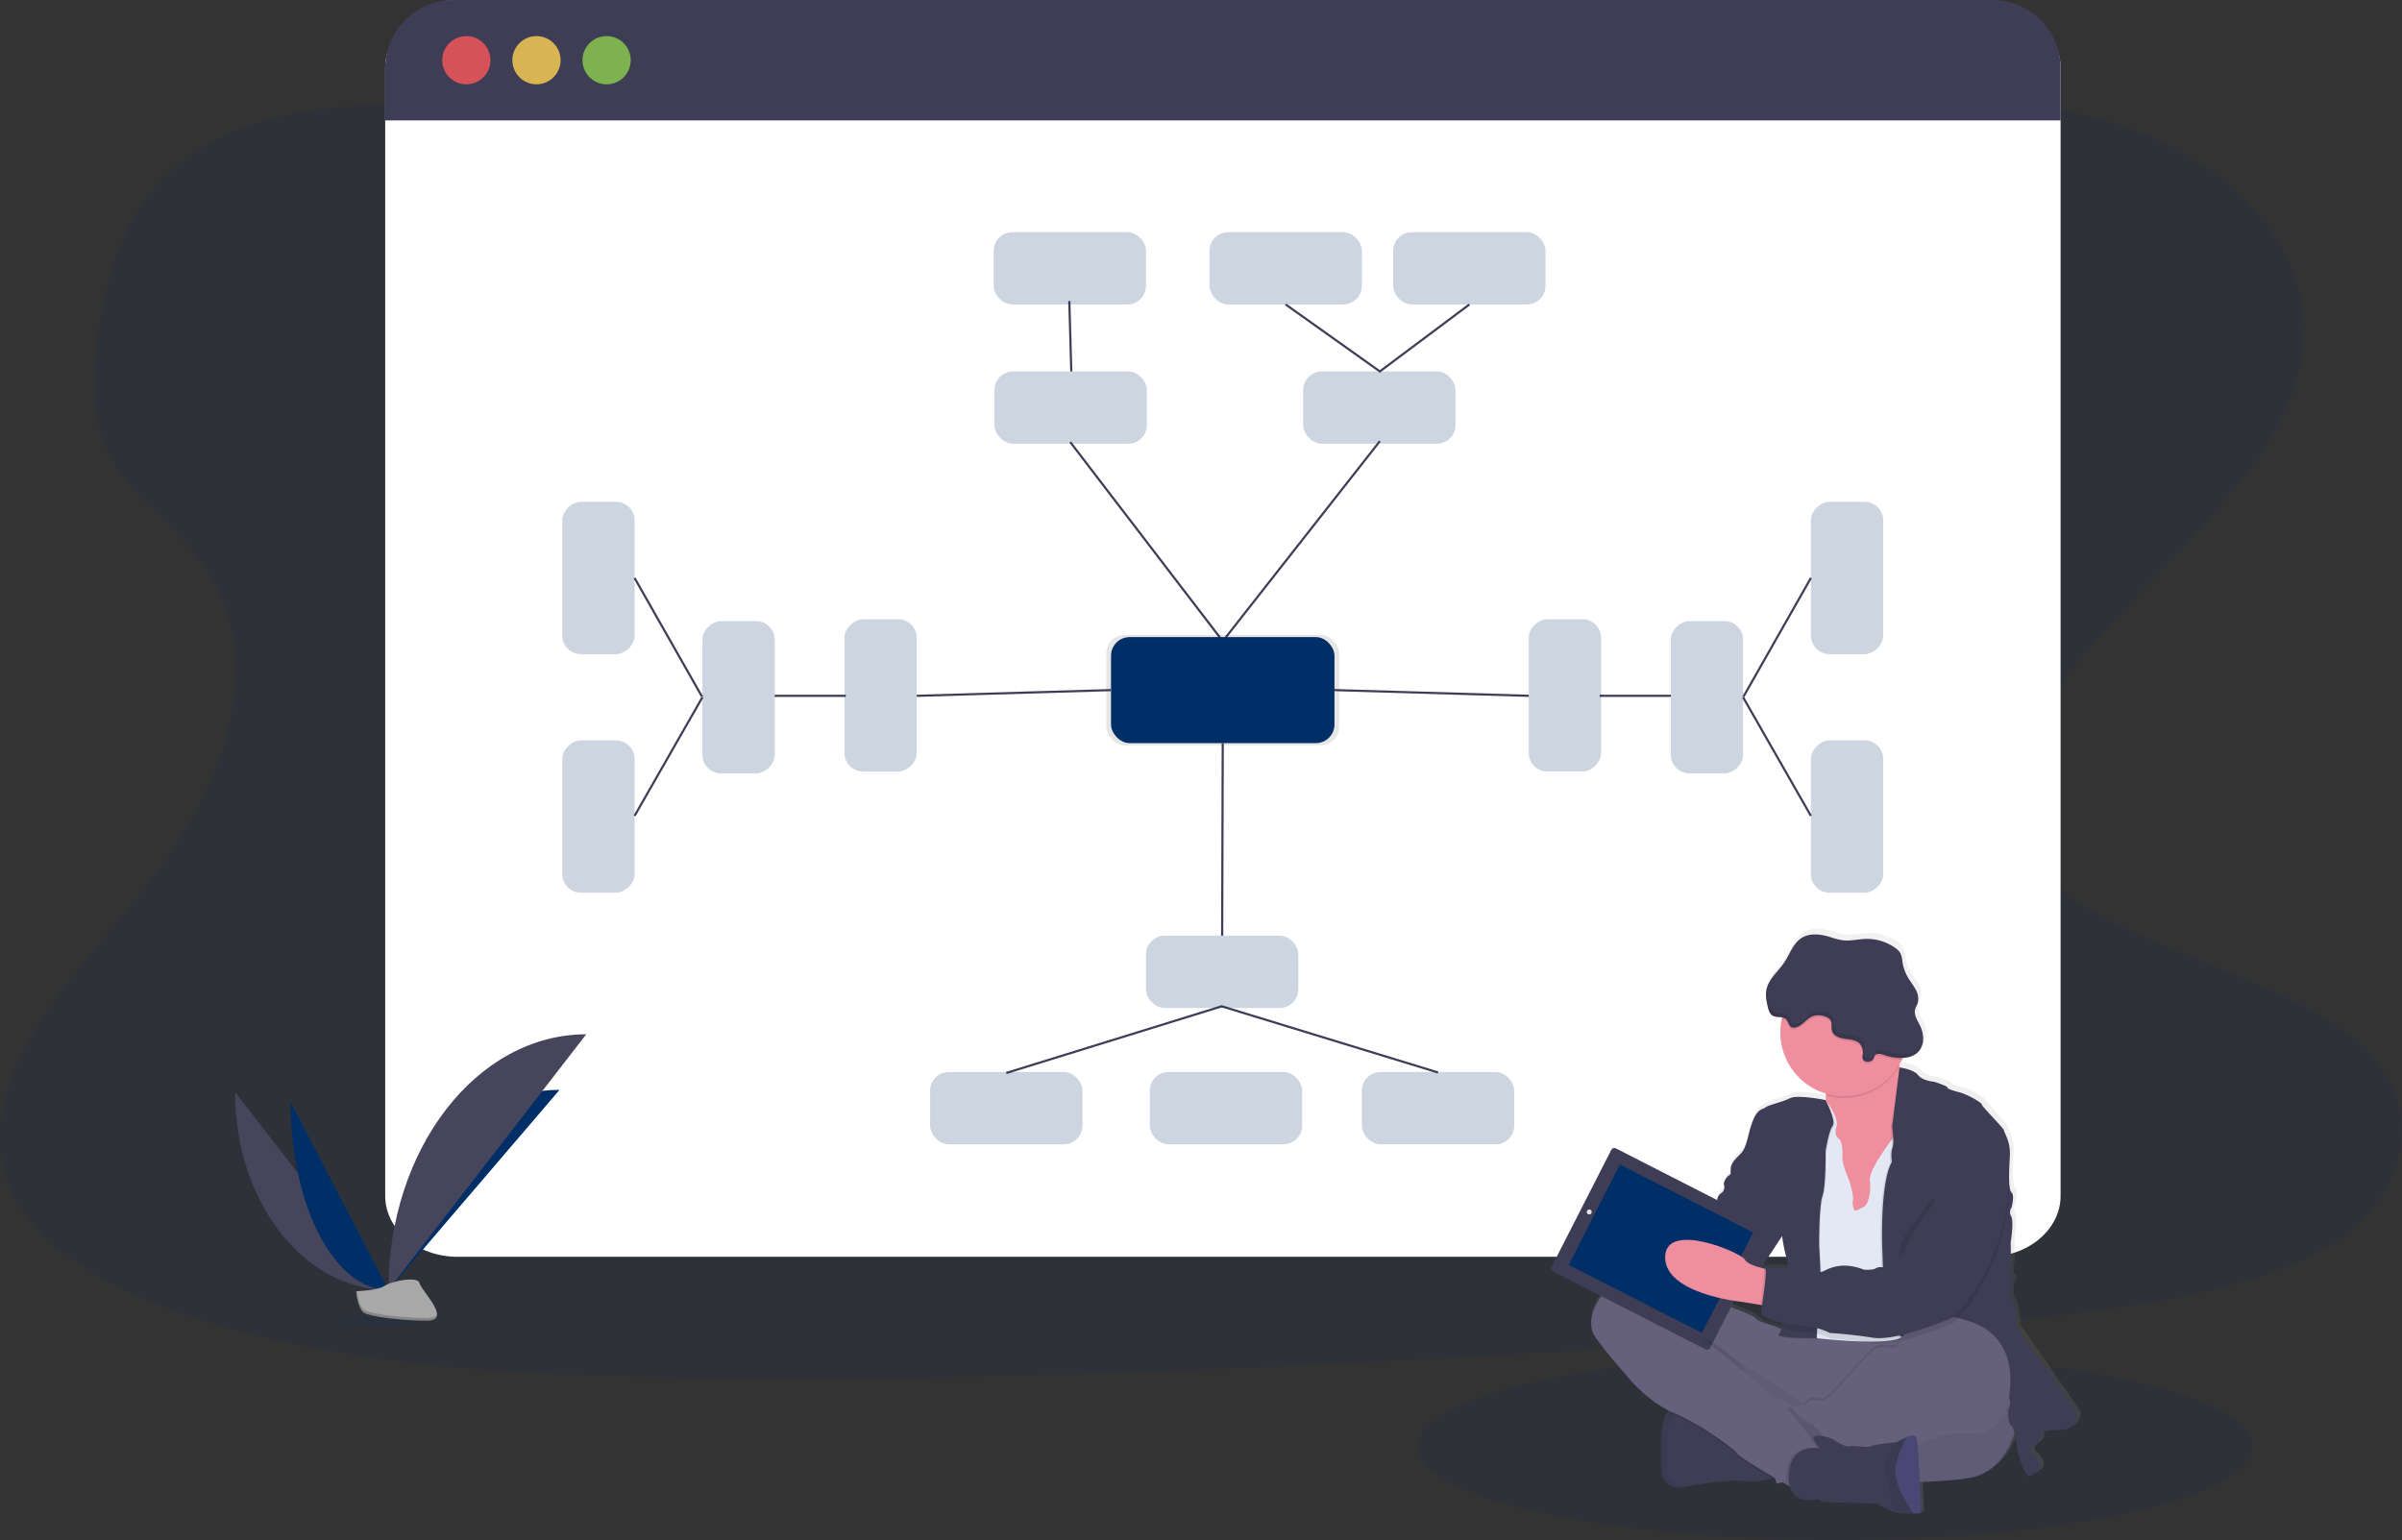 <svg id="a6dc9487-50e2-4fb9-af91-bf1b7118d463" data-name="Layer 1" xmlns="http://www.w3.org/2000/svg" xmlns:xlink="http://www.w3.org/1999/xlink" width="1103.79" height="707.8" viewBox="0 0 1103.79 707.8"><rect x="0" y="0" width="1103.79" height="707.8" fill="#333333" stroke="none"/><defs><linearGradient id="bd43dd7f-2dfd-4389-bf1e-697a1c0f972b" x1="891.82" y1="790.72" x2="891.82" y2="522.9" gradientUnits="userSpaceOnUse"><stop offset="0" stop-color="gray" stop-opacity="0.25"/><stop offset="0.54" stop-color="gray" stop-opacity="0.12"/><stop offset="1" stop-color="gray" stop-opacity="0.1"/></linearGradient></defs><title>mind map</title><ellipse cx="843.39" cy="664.8" rx="192" ry="43" fill="#002f68" opacity="0.1"/><g opacity="0.1"><path d="M673.12,122.89c0,156.1,97.93,282.41,219,282.41" transform="translate(-48.1 -96.1)" fill="#002f68"/></g><path d="M675.52,226.13c-70.75.54-138.73-15.45-203.73-33.27S342.32,155,273,146.82c-44.62-5.27-95.4-4.44-130.47,16-33.75,19.66-43.74,51.89-48.67,81.63-3.71,22.38-5.52,45.86,7.54,66.22C110.42,324.8,126,336.4,137,349.86c38.26,46.83,14.53,107.1-23.41,155.51-17.79,22.71-38.6,44.5-52.1,68.48s-19.18,51.1-5.79,74.6c13.28,23.28,43.54,40,76.09,51.45C197.92,723,275,727.6,350.05,729.06c166.14,3.25,332.71-6.63,498.83-16.5,61.47-3.66,123.22-7.34,183.48-17.15,33.46-5.45,67.92-13.44,91.74-30.61,30.25-21.8,36.68-57.11,15-82.33-36.37-42.29-133-49.68-159-95.53-14.31-25.24-1.57-54.37,17-78.92,39.94-52.64,108.35-100,110-158.62,1.1-40.25-34-79.28-86.68-96.43-55.25-18-130.79-12.79-169.85,21.61C810.34,210,738,225.66,675.52,226.13Z" transform="translate(-48.1 -96.1)" fill="#002f68" opacity="0.1"/><path d="M995,127.29V645.7c0,15.42-14.88,28-33.24,28H258.34c-18.36,0-33.23-12.54-33.23-28V127.29c0-15.45,14.87-31.19,33.23-31.19l703.33,1.71C980,97.81,995,111.84,995,127.29Z" transform="translate(-48.1 -96.1)" fill="#fff"/><path d="M995,127.45v24H225.11v-24A31.35,31.35,0,0,1,256.45,96.1H963.6A31.36,31.36,0,0,1,995,127.45Z" transform="translate(-48.1 -96.1)" fill="#3f3d56"/><circle cx="214.3" cy="27.67" r="11.08" fill="#fa5959" opacity="0.8"/><circle cx="246.53" cy="27.67" r="11.08" fill="#fed253" opacity="0.8"/><circle cx="278.76" cy="27.67" r="11.08" fill="#8ccf4d" opacity="0.8"/><rect x="457" y="170.7" width="70.01" height="33.22" rx="8.57" fill="#002f68" opacity="0.2"/><rect x="598.84" y="170.7" width="70.01" height="33.22" rx="8.57" fill="#002f68" opacity="0.2"/><polyline points="491.81 203.17 561.89 294.68 634.08 202.74" fill="none" stroke="#3f3d56" stroke-miterlimit="10"/><rect x="508.37" y="291.75" width="107.03" height="50.79" rx="8.57" opacity="0.1"/><rect x="510.55" y="292.79" width="102.68" height="48.73" rx="8.57" fill="#002f68"/><line x1="492.29" y1="170.7" x2="491.38" y2="138.35" fill="none" stroke="#3f3d56" stroke-miterlimit="10"/><polyline points="675.22 139.93 634.08 170.7 590.81 139.93" fill="none" stroke="#3f3d56" stroke-miterlimit="10"/><rect x="456.61" y="106.7" width="70.01" height="33.22" rx="8.57" fill="#002f68" opacity="0.2"/><rect x="640.21" y="106.7" width="70.01" height="33.22" rx="8.57" fill="#002f68" opacity="0.2"/><rect x="555.81" y="106.7" width="70.01" height="33.22" rx="8.57" fill="#002f68" opacity="0.2"/><line x1="561.89" y1="341.51" x2="561.62" y2="430.01" fill="none" stroke="#3f3d56" stroke-miterlimit="10"/><path d="M609.53,558.59v0Z" transform="translate(-48.1 -96.1)" fill="none" stroke="#3f3d56" stroke-miterlimit="10"/><polyline points="462.42 493.11 561.42 462.48 660.82 492.89" fill="none" stroke="#3f3d56" stroke-miterlimit="10"/><rect x="526.62" y="430.01" width="70.01" height="33.22" rx="8.57" fill="#002f68" opacity="0.2"/><rect x="861.88" y="345.12" width="70.01" height="33.22" rx="8.57" transform="translate(1210.51 -631.25) rotate(90)" fill="#002f68" opacity="0.2"/><rect x="861.88" y="454.76" width="70.01" height="33.22" rx="8.57" transform="translate(377.41 1272.15) rotate(-90)" fill="#002f68" opacity="0.2"/><rect x="625.82" y="492.66" width="70.01" height="33.22" rx="8.57" fill="#002f68" opacity="0.2"/><rect x="475.52" y="588.76" width="70.01" height="33.22" rx="8.57" transform="translate(972.95 1114.65) rotate(-180)" fill="#002f68" opacity="0.2"/><rect x="576.46" y="588.76" width="70.01" height="33.22" rx="8.57" transform="translate(1174.83 1114.65) rotate(-180)" fill="#002f68" opacity="0.2"/><line x1="801" y1="320.45" x2="832.16" y2="374.94" fill="none" stroke="#3f3d56" stroke-miterlimit="10"/><line x1="735.11" y1="319.78" x2="767.82" y2="319.78" fill="none" stroke="#3f3d56" stroke-miterlimit="10"/><line x1="613.23" y1="317.15" x2="702.51" y2="319.78" fill="none" stroke="#3f3d56" stroke-miterlimit="10"/><line x1="832.16" y1="265.63" x2="801.15" y2="320.21" fill="none" stroke="#3f3d56" stroke-miterlimit="10"/><rect x="732.22" y="399.07" width="70.01" height="33.22" rx="8.57" transform="translate(1134.8 -447.65) rotate(90)" fill="#002f68" opacity="0.2"/><rect x="797.48" y="399.94" width="70.01" height="33.22" rx="8.57" transform="translate(1200.94 -512.04) rotate(90)" fill="#002f68" opacity="0.2"/><rect x="288.1" y="345.12" width="70.01" height="33.22" rx="8.57" transform="translate(636.73 -57.48) rotate(90)" fill="#002f68" opacity="0.2"/><rect x="288.1" y="454.76" width="70.01" height="33.22" rx="8.57" transform="translate(-196.37 698.37) rotate(-90)" fill="#002f68" opacity="0.2"/><line x1="322.78" y1="320.45" x2="291.61" y2="374.94" fill="none" stroke="#3f3d56" stroke-miterlimit="10"/><line x1="388.66" y1="319.78" x2="355.96" y2="319.78" fill="none" stroke="#3f3d56" stroke-miterlimit="10"/><line x1="510.55" y1="317.15" x2="421.27" y2="319.78" fill="none" stroke="#3f3d56" stroke-miterlimit="10"/><line x1="291.61" y1="265.63" x2="322.62" y2="320.21" fill="none" stroke="#3f3d56" stroke-miterlimit="10"/><rect x="417.76" y="399.07" width="70.01" height="33.22" rx="8.57" transform="translate(820.34 -133.18) rotate(90)" fill="#002f68" opacity="0.2"/><rect x="352.49" y="399.94" width="70.01" height="33.22" rx="8.57" transform="translate(755.94 -67.05) rotate(90)" fill="#002f68" opacity="0.2"/><path d="M156.12,598c0,50.24,31.52,90.9,70.47,90.9" transform="translate(-48.1 -96.1)" fill="#46455b"/><path d="M226.59,688.89c0-50.81,35.18-91.92,78.65-91.92" transform="translate(-48.1 -96.1)" fill="#002f68"/><path d="M181.66,602.55c0,47.72,20.1,86.34,44.93,86.34" transform="translate(-48.1 -96.1)" fill="#002f68"/><path d="M226.59,688.89c0-64.92,40.66-117.45,90.9-117.45" transform="translate(-48.1 -96.1)" fill="#46455b"/><ellipse cx="175.43" cy="607.19" rx="17.52" ry="2.96" fill="#002f68" opacity="0.1"/><path d="M211.77,689.53s10-.31,13-2.45,15.37-4.71,16.12-1.27,15,17.11,3.73,17.2-26.22-1.76-29.22-3.59S211.77,689.53,211.77,689.53Z" transform="translate(-48.1 -96.1)" fill="#a8a8a8"/><path d="M244.83,701.81c-11.28.09-26.21-1.75-29.22-3.59-2.29-1.39-3.2-6.39-3.51-8.7h-.33s.63,8.06,3.64,9.89,17.94,3.68,29.22,3.59c3.26,0,4.38-1.19,4.32-2.9C248.5,701.15,247.26,701.79,244.83,701.81Z" transform="translate(-48.1 -96.1)" opacity="0.2"/><path d="M1004.32,744.89l-27.67-40.12s-.52-9.93-2.33-12.26-.39-7.48-.39-7.48,1.94-2.84.26-3.09-.26-6.58-.26-6.58l-.13-10.07s1.55-9.67.26-12a3.82,3.82,0,0,1,.13-4.13s1.55-5.55,0-7-1.17-10.06-.78-16.89-2.71-10.71-2.71-11.74-10.22-11.1-10.22-12-6.46-4.64-10.34-5.68-5.82-1.8-5.69-2.32-6.08-2.58-6.08-2.58-5.43-.38-7.5-3.09-8.4-3.5-8.57-3.52c0-.18-.09-.36-.12-.54l-.12-.58c.49-.82.94-1.66,1.35-2.53l.36-.79a11,11,0,0,0,6.36-2,8.7,8.7,0,0,0,3.1-6.19,13.6,13.6,0,0,0-1.51-6.87c-1.14-2.33-2.8-4.73-2.23-7.25.25-1.09.9-2,1.24-3.11a8.19,8.19,0,0,0-.93-6.11c-1-1.87-2.34-3.52-3.43-5.34a20.73,20.73,0,0,1-2.73-7.54,11.88,11.88,0,0,0-1-4.11,7.62,7.62,0,0,0-2.27-2.29,22.65,22.65,0,0,0-13.9-4.21c-3.52.12-7,1.07-10.52.64a38.93,38.93,0,0,1-6.15-1.61c-4.33-1.28-9.34-1.81-13.11.67s-5.28,7.36-7.84,11.18c-2.27,3.38-5.58,6.21-7.3,9.79,0-.07,0-.14.05-.21a12.35,12.35,0,0,0-1,2.61c-.66,2.81-.11,5.75.57,8.55.36,1.45.84,3,2.09,3.82s3,.63,4.52.89c-.06.25-.12.49-.17.74a29.5,29.5,0,0,0,20.5,34.45c0,.26,0,.53,0,.78,0,.77-.06,1.51-.14,2.22h0s-13-2.67-16.49-.87-10.35,3.23-11.38,4.26-3.62.26-5.95,6.32-2.58,12.26-5.56,15.09-4.52,4.78-4.65,6.84.38,2.58-.78,3.23-2.84,3.35-2.33,4.38c0,0,.65,2.58-1.42,3.87a4.31,4.31,0,0,0-1.81,3.87s-.78,2.84-2.59,3.48-3,4.91-3,4.91l-5.86,6.74-11.63-12.86a4.9,4.9,0,0,0-6.91-.35L802,653.51a11.24,11.24,0,0,0-5.71,3.4,15,15,0,0,0-3,4.4l-3.12,2.82a4.8,4.8,0,0,0-1.61,3.44,4.85,4.85,0,0,0,.81,5.32l7.44,8.24,0,.07a13,13,0,0,0-7.2,2.93c-11.12,9.8-11.25,18.83-9.57,23s15.77,20,15.77,20,8.19,10.65,20,16.31h0l-.08.09c-.24.25-.47.52-.7.81l-.19.25-.18.25-.21.31-.16.25-.23.37a2,2,0,0,1-.14.25c-.09.16-.18.33-.26.5l-.09.17c-.11.22-.21.46-.32.7s-.07.18-.1.26-.14.34-.2.52l-.12.33c-.06.16-.11.33-.17.5s-.07.24-.11.37l-.15.56-.09.35c-.08.3-.14.61-.21.93l-.06.37c0,.21-.08.43-.11.66s-.05.31-.07.47,0,.42-.08.64,0,.33-.05.49,0,.49,0,.74,0,.29,0,.45c0,.4,0,.82-.05,1.25-.26,15.09.62,17.28.62,17.28s1.83,4.81,6.87,5.15a8.93,8.93,0,0,0,2.21-.12c6.72-1.16,22.5-3.87,28.06-2.83,3.34.62,9.53-.3,13.93-1.13l1.17-.23.8,2.57,2.56-.7,2.17,1.25,1.37.79c2.55,8.65,12.91,5.7,12.91,5.7l2.46,1.42,25,.64a50.53,50.53,0,0,0,8.84,4.25,8.88,8.88,0,0,0,1.25.27,57.46,57.46,0,0,0,6.95.13c1.92,0,3.4-.13,3.4-.13s-.26-6.77-.62-14.36c9.53-.4,18-1,23.11-1.89C968,772,973.55,759.84,975.6,753.36a60.65,60.65,0,0,1,1.3,8,58.61,58.61,0,0,0,2.07,7,23.67,23.67,0,0,0,2.85,5.16c9.83-3.35,3.88-8.38,1.81-10.57s1.42-4,1.42-4,2.72-1.81,2.46-3.49-.39-3.48,8.4-3.35S1004.32,744.89,1004.32,744.89ZM867.78,662.52c.11.74,1.34,8.68,2.45,10.77a14.37,14.37,0,0,1,.29,4.25c-5.21-.41-10.64-.64-10.64-.64a1.24,1.24,0,0,1,.28.67l-.82-.19c-.38-.09-.78-.18-1.19-.29l9.6-14.59Zm-19,30.25,9,1.43.76.12a30.29,30.29,0,0,0-.47,4.26c0,.13.2.29.49.48a11.67,11.67,0,0,0-.17,2.13c.14.72,4.36,2.26,9.2,3.54-.07.26-.14.5-.2.74h0c-4.27-2.25-11-3.3-11.78-5S832,690.84,832,690.84s-.84-.45-2.28-1.14l6,1.14,1.66-.17A89.92,89.92,0,0,0,848.76,692.77Z" transform="translate(-48.1 -96.1)" fill="url(#bd43dd7f-2dfd-4389-bf1e-697a1c0f972b)"/><path d="M974.89,750.5s-3.59,21.65-21.79,24.86-78.94,2.56-78.94,2.56-34.73-5-47.29-34.34-20.63-41-9.87-41.53,68.82,19.61,72.15,19.87S978.09,677.32,974.89,750.5Z" transform="translate(-48.1 -96.1)" fill="#65617d"/><path d="M974.89,750.5s-3.59,21.65-21.79,24.86-78.94,2.56-78.94,2.56-34.73-5-47.29-34.34-20.63-41-9.87-41.53,68.82,19.61,72.15,19.87S978.09,677.32,974.89,750.5Z" transform="translate(-48.1 -96.1)" opacity="0.05"/><path d="M812,774.59s1.81,4.77,6.8,5.12a8.77,8.77,0,0,0,2.19-.12c6.67-1.16,22.3-3.85,27.81-2.82,3.32.61,9.45-.3,13.82-1.12,2.9-.55,5-1.06,5-1.06s-5.12-17-5.77-17.56-23.06-14-23.06-14L821,741.79H821a9.39,9.39,0,0,0-6,3.54c-1.87,2.27-3.48,6-3.59,12.1C811.1,772.41,812,774.59,812,774.59Z" transform="translate(-48.1 -96.1)" fill="#3f3d56"/><path d="M812,774.59s1.81,4.77,6.8,5.12a73.93,73.93,0,0,1-4.82-7l.09-12.43a21.89,21.89,0,0,1,7-18.45H821s-9.35.64-9.61,15.64S812,774.59,812,774.59Z" transform="translate(-48.1 -96.1)" opacity="0.05"/><path d="M889,747.42l16.53-12.94,26-25.63s-2.81-.14-7.05-.32c-1,.67-4,2.78-4.12,5.35-.12,3.14-7,.22-10.62,2S888.64,740.16,885.56,740s-5.51-1.56-6.79.62l-.09.14Z" transform="translate(-48.1 -96.1)" opacity="0.1"/><path d="M815,745.32c.59.28,1.19.56,1.79.82,12.56,5.38,28.07,16.66,29.22,18.71.71,1.25,9.7,6.71,16.64,10.8,2.9-.55,5-1.06,5-1.06s-5.12-17-5.77-17.56-23.06-14-23.06-14L821,741.79H821A9.39,9.39,0,0,0,815,745.32Z" transform="translate(-48.1 -96.1)" opacity="0.1"/><path d="M780.09,708.59c1.67,4.1,15.64,19.86,15.64,19.86s8.84,11.54,21.4,16.92,28.06,16.66,29.22,18.71c.74,1.32,10.75,7.35,17.8,11.49l1.58.92,3.5,2,1.85,1.07s4.29-3.45,8.57-6.92,8.41-6.86,8.48-7c.12-.38,1.79-4.74,1.4-5-.2-.13-1.08-1.91-2.69-4a18.25,18.25,0,0,0-6.53-5.4c-5.9-2.69-8.46-8.82-8.46-8.82s-.56-.4-1.41-.94a17.09,17.09,0,0,0-5.77-2.57c-2.82-.35-8.07-6.12-8.07-6.12s-3.59-2.31-5-5.25-21.22-16.46-23.06-17.73l48.18,30.95,11.53,7.41,16.54-12.94,26-25.63s-3.5-.17-8.58-.39c-12.65-.55-35.1-1.41-37.94-.77a21.45,21.45,0,0,1-7,.46s-6.4.29-10.63-1.94-10.9-3.28-11.67-4.93-23.45-9.61-23.45-9.61-30.88-16.4-41.91-6.66S778.43,704.49,780.09,708.59Z" transform="translate(-48.1 -96.1)" fill="#65617d"/><path d="M879.67,614.53l4,13.19,5.13,29.74,18.83,1.28,5.46-9,5.44-9s3.39-12,5.83-23.64c2.15-10.28,3.56-20.26,1.22-21.34-2.08-1-3.45-4.43-4.34-8.15-.11-.46-.22-.93-.31-1.39a73.86,73.86,0,0,1-1.25-9.56s-39.47-2.05-34,14.23a25.82,25.82,0,0,1,1.49,8.65,21.8,21.8,0,0,1-.14,2.2A18.45,18.45,0,0,1,879.67,614.53Z" transform="translate(-48.1 -96.1)" fill="#ee8e9e"/><path d="M871.46,612.35l1.42,22.42,3.2,19.1,3.59,8.84,3.2,48.38s30.9,3.57,38.42-.06a3.33,3.33,0,0,0,1.36-1.07c9.07-13.7,6.1-53.4,6.1-53.4l3.46-25.63-2.31-13.3-5.57-.6-4.29-.45s-1,1.19-2.37,3c-3.8,5-10.79,14.88-10.32,19,.64,5.64-.77,11.4-3,12.3s-4,2.44-4.35.9-.77-1.92-.39-4.1-1.67-8.85-1.67-8.85-3.46-7.81-3.2-11.15-.38-7.17-1.41-8.07-2.43-1.79-1.28-5.89S887,601.67,887,601.67Z" transform="translate(-48.1 -96.1)" fill="#e3e8f4"/><path d="M912.28,668.36l1.29,38.32,7.4,4.1a3.4,3.4,0,0,0,1.36-1.06c9.07-13.71,6.1-53.41,6.1-53.41l3.46-25.63-2.31-13.3-5.57-.6c2.15-10.28,3.56-20.26,1.22-21.34-2.08-1-3.45-4.43-4.34-8.15h0l-4,27.11s.33,2.45.45,5a14.26,14.26,0,0,1-.32,4.77c-.9,2.31-.26,6.41-.26,6.41-2.31,4.07-3.47,11.61-4,18.89C912,659.13,912.28,668.36,912.28,668.36Z" transform="translate(-48.1 -96.1)" opacity="0.1"/><path d="M921,586.68s6.46.8,8.51,3.5,7.43,3.07,7.43,3.07,6.15,2,6,2.56,1.79,1.29,5.63,2.31,10.26,4.74,10.26,5.64S969,614.65,969,615.68s3.08,4.87,2.69,11.66-.77,15.38.77,16.79,0,6.92,0,6.92a3.78,3.78,0,0,0-.13,4.1c1.28,2.31-.25,11.92-.25,11.92l.12,10s-1.41,6.28.26,6.54-.26,3.08-.26,3.08-1.41,5.12.39,7.43,2.31,12.17,2.31,12.17l27.42,39.86s.39,7.3-8.33,7.18-8.59,1.66-8.33,3.33-2.43,3.46-2.43,3.46-3.46,1.79-1.41,4,7.94,7.18-1.8,10.51a23.76,23.76,0,0,1-2.82-5.13,58,58,0,0,1-2.05-6.92s-.9-9.74-2.69-11-1.54-7.43-1.54-7.43,2.57-5-1-7.05-55.62-30.89-55.62-30.89L913,667.84s-.9-28.32,4.48-37.81c0,0-.64-4.1.26-6.41s-.13-9.74-.13-9.74Z" transform="translate(-48.1 -96.1)" fill="#3f3d56"/><path d="M887.43,602.06s-12.89-2.66-16.35-.86-10.25,3.2-11.28,4.23-3.58.25-5.89,6.28-2.56,12.17-5.51,15-4.49,4.74-4.62,6.79.39,2.56-.76,3.21-2.82,3.33-2.31,4.35,26.65,23.58,26.65,23.58,1.29,8.59,2.44,10.77-1.28,32.16-3.84,34.22,17.3,1.86,17.3,1.86.89-19.68,1.66-20.7-.51-22-.51-22-.13-17.94,1.54-22.68,1.48-20.5,1.48-20.5,1.47-9.46,3.26-11.67S887.43,602.06,887.43,602.06Z" transform="translate(-48.1 -96.1)" opacity="0.1"/><path d="M887,601.67s-12.88-2.65-16.34-.86S860.44,604,859.42,605s-3.59.26-5.9,6.28-2.56,12.18-5.51,15-4.48,4.74-4.61,6.79.38,2.56-.77,3.2-2.82,3.33-2.31,4.36S867,664.25,867,664.25s1.28,8.58,2.44,10.76-1.29,32.17-3.85,34.22,17.3,1.86,17.3,1.86.9-19.67,1.67-20.7-.52-22-.52-22-.12-17.94,1.54-22.68S887,625.16,887,625.16s1.47-9.46,3.26-11.66S887,601.67,887,601.67Z" transform="translate(-48.1 -96.1)" fill="#3f3d56"/><path d="M885.69,590.82a25.82,25.82,0,0,1,1.49,8.65,29.36,29.36,0,0,0,33.72-13.32,73.86,73.86,0,0,1-1.25-9.56S880.18,574.54,885.69,590.82Z" transform="translate(-48.1 -96.1)" opacity="0.1"/><path d="M866.21,570.57a29.35,29.35,0,1,0,.64-6.1A29.35,29.35,0,0,0,866.21,570.57Z" transform="translate(-48.1 -96.1)" fill="#ee8e9e"/><path d="M847.37,638.49l-7,2.18s.65,2.56-1.41,3.84a4.29,4.29,0,0,0-1.79,3.85s-.77,2.82-2.56,3.46-2.95,4.87-2.95,4.87l-5.9,6.79s-2.17,1.79-1.79,2.69-2.31,1.15-2.31,1.15L823,690.14l12.18,2.3,7.56-.77,6.15-2.3,5.38-3.21,2.44-6.28,10.76-16.4Z" transform="translate(-48.1 -96.1)" fill="#3f3d56"/><path d="M823.41,669.12s-15.64-22.56-27.3-10.38,4.74,31.91,8.59,31.27,22.17-1.67,22.17-1.67Z" transform="translate(-48.1 -96.1)" fill="#ee8e9e"/><rect x="770.4" y="638.26" width="81.83" height="63.54" rx="1.54" transform="translate(345.12 -391.66) rotate(27.04)" fill="#3f3d56"/><rect x="777.03" y="644.03" width="68.78" height="51.83" transform="translate(345.09 -391.72) rotate(27.04)" fill="#002f68"/><circle cx="730.3" cy="557" r="1.13" fill="#e6e8ec"/><circle cx="796.61" cy="590.97" r="1.86" fill="#e6e8ec"/><path d="M813.28,673.86c-.12,16.92,34.86,20.5,34.86,20.5l8.94,1.42,4,.64,1.67-16.54s-1.83-.27-4.12-.8c-3.39-.79-7.78-2.16-8.7-4.07C848.4,671.81,813.41,656.94,813.28,673.86Z" transform="translate(-48.1 -96.1)" fill="#ee8e9e"/><path d="M866.85,564.47a3.41,3.41,0,0,1,2.15,1c1,1.05,1,2.91,2.33,3.55a2.58,2.58,0,0,0,1.53.18c3.41-.48,5.38-4.33,8.65-5.39a8.67,8.67,0,0,1,5.73.5,4.18,4.18,0,0,1,1.9,1.21c1.1,1.42.33,3.51.84,5.22.7,2.38,3.54,3.33,6,3.64s5.23.48,6.88,2.34a6.27,6.27,0,0,1,1.22,5,3.91,3.91,0,0,0,0,1.83c.68,1.93,4,1.64,4.87.12.64-1.1.45-2,1.94-2.32a6.32,6.32,0,0,1,3.14.54,23.08,23.08,0,0,0,8.11,1.24,29.35,29.35,0,1,0-55.27-18.58Z" transform="translate(-48.1 -96.1)" opacity="0.1"/><path d="M904.06,582.71a4,4,0,0,1,0-1.84,6.27,6.27,0,0,0-1.22-5c-1.65-1.86-4.42-2-6.88-2.34s-5.3-1.26-6-3.64c-.51-1.71.26-3.8-.84-5.21a4.14,4.14,0,0,0-1.9-1.22,8.67,8.67,0,0,0-5.73-.5c-3.27,1.06-5.24,4.91-8.65,5.39a2.58,2.58,0,0,1-1.53-.18c-1.29-.64-1.34-2.5-2.33-3.55-1.56-1.65-4.51-.58-6.42-1.81-1.24-.8-1.72-2.36-2.07-3.79-.67-2.79-1.22-5.71-.56-8.5,1.11-4.77,5.37-8,8.09-12.11,2.54-3.79,4-8.59,7.77-11.11s8.7-1.94,13-.66a37.88,37.88,0,0,0,6.09,1.59c3.46.43,6.94-.51,10.43-.63a22.46,22.46,0,0,1,13.77,4.18,7.64,7.64,0,0,1,2.25,2.28,11.49,11.49,0,0,1,1,4.08,20.82,20.82,0,0,0,2.71,7.5c1.07,1.8,2.43,3.43,3.4,5.3a8.18,8.18,0,0,1,.92,6.07c-.33,1.05-1,2-1.23,3.09-.57,2.5,1.08,4.89,2.21,7.2a13.55,13.55,0,0,1,1.5,6.83,8.61,8.61,0,0,1-3.08,6.14,11,11,0,0,1-6.49,2A23,23,0,0,1,914,581a6.32,6.32,0,0,0-3.14-.54c-1.49.3-1.3,1.22-1.94,2.32C908.06,584.34,904.74,584.63,904.06,582.71Z" transform="translate(-48.1 -96.1)" fill="#3f3d56"/><path d="M888.25,748.19l16.54-12.94,26-25.63s-3.5-.17-8.58-.39a5.63,5.63,0,0,0-1.82,3.5c-.12,3.13-7,.22-10.62,2S888.64,739,885.56,738.86s-5.51-1.56-6.79.62l-.09.14a3.68,3.68,0,0,1-2,1.16Z" transform="translate(-48.1 -96.1)" opacity="0.1"/><path d="M854.93,747.29l8.31,26.52,1.3,4.16,4-1.08,8.72-2.4,38.84-10.67a33.62,33.62,0,0,0,14-3.73,42.44,42.44,0,0,1,24.14-5.26c5.13.48,10.84-1.73,15.58-10.49,0,0,10.76-31.78-16.41-40.88s-28.46,4.84-28.46,4.84l-.37.23c-1,.67-4,2.78-4.12,5.35-.12,3.14-7,.22-10.62,2S888.64,740.16,885.56,740s-5.51-1.56-6.79.62l-.09.14c-.95,1.31-3.81,1.61-5.69,1.67-1,0-1.78,0-1.78,0l-.24.07-2,.59Z" transform="translate(-48.1 -96.1)" fill="#65617d"/><path d="M857.08,695.78l4,.64,1.67-16.54s-1.83-.27-4.12-.8C859.23,681.38,857.86,690.3,857.08,695.78Z" transform="translate(-48.1 -96.1)" opacity="0.1"/><path d="M961.87,618.53s11.92-3.46,9,30.38-25,55.23-25,55.23-25.37,11.15-36.78,9.36a198.28,198.28,0,0,0-19.73-2.18,29,29,0,0,0-11.54-3.08c-6.4-.25-19.86-4.23-20.12-5.51s3.34-20.12,1.8-21.53c0,0,17.94.74,19.73,2s4.36.37,6.28,0,7.82-5.49,19.48-1c0,0,4,.38,5.51-.64s4-.26,4-.26a11.49,11.49,0,0,0,2.79-1.41c.38-.51,3.46,0,3.46,0a1.36,1.36,0,0,0,1.92-.9,8.34,8.34,0,0,1,1.79-2.82s3.46-19.48,10-26.78c0,0,1.92-1.67,1.41-3.72S946.49,614.43,961.87,618.53Z" transform="translate(-48.1 -96.1)" opacity="0.1"/><path d="M961.56,615.93s11.92-3.46,9,30.38-25,55.23-25,55.23-25.38,11.15-36.78,9.36S889,708.72,889,708.72a29,29,0,0,0-11.53-3.08c-6.41-.25-19.86-4.23-20.12-5.51s3.33-20.12,1.79-21.53c0,0,17.94.74,19.74,2s4.36.36,6.28,0,7.82-5.5,19.48-1c0,0,4,.38,5.51-.64s4-.26,4-.26a11.29,11.29,0,0,0,2.78-1.41c.38-.51,3.46,0,3.46,0a1.36,1.36,0,0,0,1.92-.9,8.59,8.59,0,0,1,1.8-2.82s3.46-19.48,10-26.78c0,0,1.93-1.67,1.41-3.72S946.18,611.83,961.56,615.93Z" transform="translate(-48.1 -96.1)" fill="#3f3d56"/><path d="M869,743.08l16.92,20.48c.07-.06.11-.1.11-.12.13-.38,1.79-4.74,1.41-5s-3.33-6.67-9.23-9.36a17.49,17.49,0,0,1-7.24-6.6Z" transform="translate(-48.1 -96.1)" opacity="0.1"/><path d="M869.23,778.52l1.85,1.07s4.29-3.45,8.57-6.92,8.41-6.86,8.48-7c.12-.38,1.79-4.74,1.4-5-.2-.13-1.08-1.91-2.69-4-11.48-3.22-4.17,4.75-3.2,5.11,0,0-14-3.2-14.74,12A18,18,0,0,0,869.23,778.52Z" transform="translate(-48.1 -96.1)" opacity="0.1"/><path d="M883.38,785l2.44,1.41,24.73.64a50,50,0,0,0,8.76,4.21,7.66,7.66,0,0,0,1.24.28,58.55,58.55,0,0,0,6.89.13c1.9,0,3.36-.13,3.36-.13s-1.17-31.2-2-34.48c-.42-1.57-2.5-1.22-4.54-.44a30,30,0,0,0-4.43,2.24s-10.51,1-12.18,1.93-6.4-.52-9.35,0-8.2-3.47-8.2-3.47c-14.36-4.74-6.28,4.1-5.26,4.48,0,0-14-3.2-14.73,12S883.38,785,883.38,785Z" transform="translate(-48.1 -96.1)" fill="#3f3d56"/><path d="M919.14,772.92c.27,6.46,5.3,14.48,8.3,18.72,1.9,0,3.36-.13,3.36-.13s-1.17-31.2-2-34.48c-.42-1.57-2.5-1.22-4.54-.44C921.73,761.24,918.92,767.72,919.14,772.92Z" transform="translate(-48.1 -96.1)" fill="#565387"/><path d="M919.14,772.92c.27,6.46,5.3,14.48,8.3,18.72,1.9,0,3.36-.13,3.36-.13s-1.17-31.2-2-34.48c-.42-1.57-2.5-1.22-4.54-.44C921.73,761.24,918.92,767.72,919.14,772.92Z" transform="translate(-48.1 -96.1)" opacity="0.1"/><path d="M914.91,773.78c1.7,6.23,1.68,13.22,4.4,17.45a7.66,7.66,0,0,0,1.24.28,58.55,58.55,0,0,0,6.89.13c1.9,0,3.36-.13,3.36-.13s-1.17-31.2-2-34.48c-.42-1.57-2.5-1.22-4.54-.44a30,30,0,0,0-4.43,2.24S912.73,765.8,914.91,773.78Z" transform="translate(-48.1 -96.1)" opacity="0.05"/><path d="M829.58,710.55s12.29,4,22.7,18.16Z" transform="translate(-48.1 -96.1)" opacity="0.1"/><g opacity="0.1"><path d="M929.41,556.77c0,.1,0,.19-.07.28a10.86,10.86,0,0,1-.43,1.07A8.1,8.1,0,0,1,929.41,556.77Z" transform="translate(-48.1 -96.1)"/><path d="M859.9,550.56a12,12,0,0,1,1-2.59c-.07.22-.13.44-.19.67-.65,2.79-.11,5.71.57,8.49.35,1.44.83,3,2.07,3.8,1.91,1.22,4.86.16,6.42,1.81,1,1,1,2.91,2.33,3.55a2.58,2.58,0,0,0,1.53.18c3.4-.48,5.38-4.33,8.65-5.39a8.67,8.67,0,0,1,5.73.5,4.17,4.17,0,0,1,1.9,1.22c1.09,1.41.33,3.5.83,5.21.71,2.38,3.55,3.32,6,3.64s5.23.48,6.88,2.34a6.27,6.27,0,0,1,1.22,5,3.78,3.78,0,0,0,0,1.83c.68,1.92,4,1.64,4.87.12.64-1.1.44-2,1.94-2.33a6.44,6.44,0,0,1,3.14.55,23.26,23.26,0,0,0,8.28,1.24,11,11,0,0,0,6.49-2,7.54,7.54,0,0,0,2-2.42,8.21,8.21,0,0,1-2.77,4.34,11,11,0,0,1-6.49,2A23,23,0,0,1,914,581a6.32,6.32,0,0,0-3.14-.54c-1.49.3-1.3,1.22-1.94,2.32-.87,1.52-4.19,1.81-4.87-.11a4,4,0,0,1,0-1.84,6.27,6.27,0,0,0-1.22-5c-1.65-1.86-4.42-2-6.88-2.34s-5.3-1.26-6-3.64c-.51-1.71.26-3.8-.84-5.21a4.19,4.19,0,0,0-1.9-1.22,8.67,8.67,0,0,0-5.73-.5c-3.27,1.06-5.25,4.91-8.65,5.39a2.58,2.58,0,0,1-1.53-.18c-1.29-.64-1.34-2.5-2.33-3.55-1.56-1.65-4.51-.58-6.42-1.81-1.24-.8-1.72-2.36-2.07-3.79C859.79,556.27,859.25,553.35,859.9,550.56Z" transform="translate(-48.1 -96.1)"/></g><path d="M931.4,653.13c-2.35,3.17-5,6.1-7.11,9.45s-3.54,7.27-3.11,11.19c2.15-2.2,3.13-5.25,4.49-8,2.29-4.68,5.72-8.65,8.62-13,.55-.82,4.09-5.57,2.3-5.8C935.11,646.8,932.2,652.05,931.4,653.13Z" transform="translate(-48.1 -96.1)" opacity="0.1"/></svg>